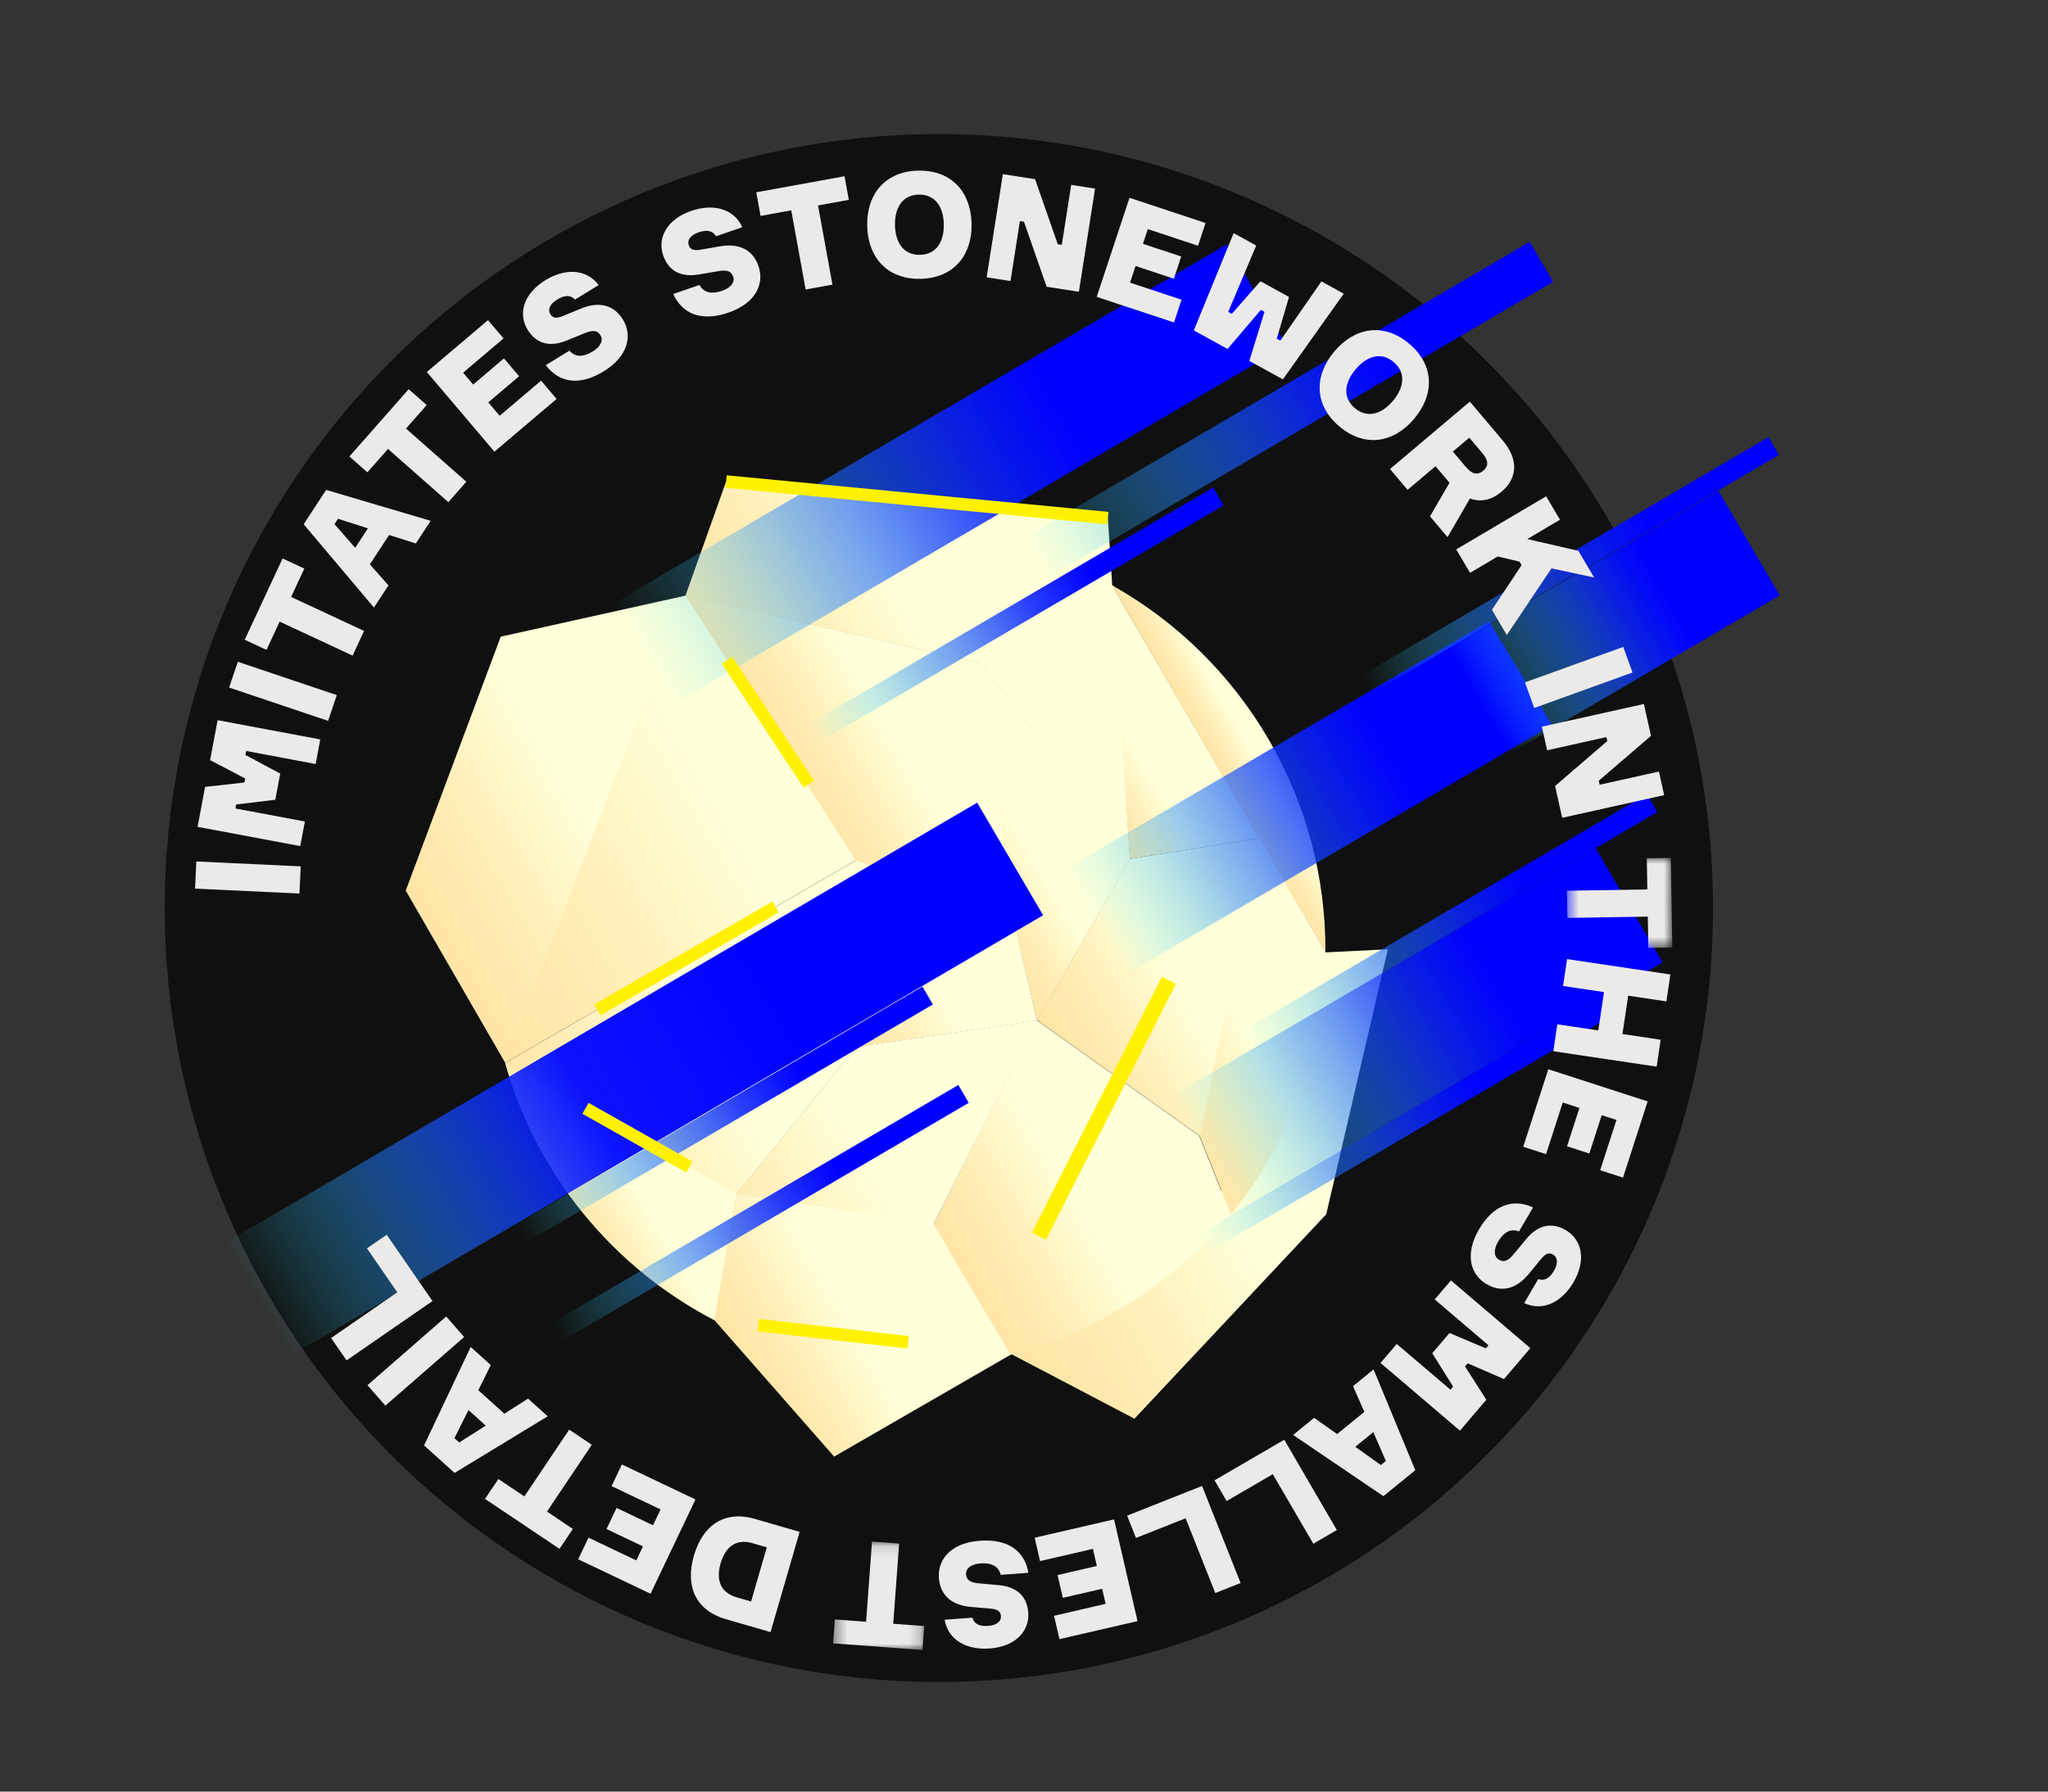 <?xml version="1.0" encoding="UTF-8"?>
<svg width="168px" height="147px" viewBox="0 0 168 147" version="1.1" xmlns="http://www.w3.org/2000/svg" xmlns:xlink="http://www.w3.org/1999/xlink">
    <rect x="0" y="0" width="168" height="147" fill="#333333" stroke="none"/>
    <title>docke_mountain_right_sticker</title>
    <defs>
        <linearGradient x1="0%" y1="50%" x2="100%" y2="50%" id="linearGradient-1">
            <stop stop-color="#FFE5A6" offset="0%"></stop>
            <stop stop-color="#FFE9AE" offset="13%"></stop>
            <stop stop-color="#FFF4C3" offset="33%"></stop>
            <stop stop-color="#FFFFD9" offset="49%"></stop>
        </linearGradient>
        <linearGradient x1="0%" y1="49.989%" x2="100%" y2="49.989%" id="linearGradient-2">
            <stop stop-color="#FFE5A6" offset="0%"></stop>
            <stop stop-color="#FFE9AE" offset="13%"></stop>
            <stop stop-color="#FFF4C3" offset="33%"></stop>
            <stop stop-color="#FFFFD9" offset="49%"></stop>
        </linearGradient>
        <linearGradient x1="-6.68180116e-15%" y1="49.989%" x2="99.962%" y2="49.989%" id="linearGradient-3">
            <stop stop-color="#FFE5A6" offset="0%"></stop>
            <stop stop-color="#FFE9AE" offset="13%"></stop>
            <stop stop-color="#FFF4C3" offset="33%"></stop>
            <stop stop-color="#FFFFD9" offset="49%"></stop>
        </linearGradient>
        <linearGradient x1="0%" y1="50.111%" x2="100.132%" y2="50.111%" id="linearGradient-4">
            <stop stop-color="#FFE5A6" offset="0%"></stop>
            <stop stop-color="#FFE9AE" offset="13%"></stop>
            <stop stop-color="#FFF4C3" offset="33%"></stop>
            <stop stop-color="#FFFFD9" offset="49%"></stop>
        </linearGradient>
        <linearGradient x1="0%" y1="50.018%" x2="100%" y2="50.018%" id="linearGradient-5">
            <stop stop-color="#FFE5A6" offset="0%"></stop>
            <stop stop-color="#FFE9AE" offset="13%"></stop>
            <stop stop-color="#FFF4C3" offset="33%"></stop>
            <stop stop-color="#FFFFD9" offset="49%"></stop>
        </linearGradient>
        <linearGradient x1="0.008%" y1="50.018%" x2="99.954%" y2="50.018%" id="linearGradient-6">
            <stop stop-color="#FFE5A6" offset="0%"></stop>
            <stop stop-color="#FFE9AE" offset="13%"></stop>
            <stop stop-color="#FFF4C3" offset="33%"></stop>
            <stop stop-color="#FFFFD9" offset="49%"></stop>
        </linearGradient>
        <linearGradient x1="0%" y1="50.018%" x2="100%" y2="50.018%" id="linearGradient-7">
            <stop stop-color="#FFE5A6" offset="0%"></stop>
            <stop stop-color="#FFE9AE" offset="13%"></stop>
            <stop stop-color="#FFF4C3" offset="33%"></stop>
            <stop stop-color="#FFFFD9" offset="49%"></stop>
        </linearGradient>
        <linearGradient x1="0.01%" y1="50.018%" x2="100.116%" y2="50.018%" id="linearGradient-8">
            <stop stop-color="#FFE5A6" offset="0%"></stop>
            <stop stop-color="#FFE9AE" offset="13%"></stop>
            <stop stop-color="#FFF4C3" offset="33%"></stop>
            <stop stop-color="#FFFFD9" offset="49%"></stop>
        </linearGradient>
        <linearGradient x1="0%" y1="50%" x2="100%" y2="50%" id="linearGradient-9">
            <stop stop-color="#FFE5A6" offset="0%"></stop>
            <stop stop-color="#FFE9AE" offset="13%"></stop>
            <stop stop-color="#FFF4C3" offset="33%"></stop>
            <stop stop-color="#FFFFD9" offset="49%"></stop>
        </linearGradient>
        <linearGradient x1="0%" y1="50.002%" x2="100%" y2="50.002%" id="linearGradient-10">
            <stop stop-color="#FFE5A6" offset="0%"></stop>
            <stop stop-color="#FFE9AE" offset="13%"></stop>
            <stop stop-color="#FFF4C3" offset="33%"></stop>
            <stop stop-color="#FFFFD9" offset="49%"></stop>
        </linearGradient>
        <linearGradient x1="0%" y1="50.051%" x2="100%" y2="50.051%" id="linearGradient-11">
            <stop stop-color="#FFE5A6" offset="0%"></stop>
            <stop stop-color="#FFE9AE" offset="13%"></stop>
            <stop stop-color="#FFF4C3" offset="33%"></stop>
            <stop stop-color="#FFFFD9" offset="49%"></stop>
        </linearGradient>
        <linearGradient x1="0%" y1="50%" x2="100%" y2="50%" id="linearGradient-12">
            <stop stop-color="#FFE5A6" offset="0%"></stop>
            <stop stop-color="#FFE9AE" offset="13%"></stop>
            <stop stop-color="#FFF4C3" offset="33%"></stop>
            <stop stop-color="#FFFFD9" offset="49%"></stop>
        </linearGradient>
        <linearGradient x1="0%" y1="50.022%" x2="100%" y2="50.022%" id="linearGradient-13">
            <stop stop-color="#FFE5A6" offset="0%"></stop>
            <stop stop-color="#FFE9AE" offset="13%"></stop>
            <stop stop-color="#FFF4C3" offset="33%"></stop>
            <stop stop-color="#FFFFD9" offset="49%"></stop>
        </linearGradient>
        <linearGradient x1="0%" y1="50.195%" x2="100.487%" y2="50.195%" id="linearGradient-14">
            <stop stop-color="#FFE5A6" offset="0%"></stop>
            <stop stop-color="#FFE9AE" offset="13%"></stop>
            <stop stop-color="#FFF4C3" offset="33%"></stop>
            <stop stop-color="#FFFFD9" offset="49%"></stop>
        </linearGradient>
        <linearGradient x1="0.03%" y1="50.018%" x2="100%" y2="50.018%" id="linearGradient-15">
            <stop stop-color="#FFE5A6" offset="0%"></stop>
            <stop stop-color="#FFE9AE" offset="13%"></stop>
            <stop stop-color="#FFF4C3" offset="33%"></stop>
            <stop stop-color="#FFFFD9" offset="49%"></stop>
        </linearGradient>
        <linearGradient x1="2.94147301e-13%" y1="50%" x2="99.975%" y2="50%" id="linearGradient-16">
            <stop stop-color="#FFE5A6" offset="0%"></stop>
            <stop stop-color="#FFE9AE" offset="13%"></stop>
            <stop stop-color="#FFF4C3" offset="33%"></stop>
            <stop stop-color="#FFFFD9" offset="49%"></stop>
        </linearGradient>
        <linearGradient x1="0%" y1="50%" x2="100%" y2="50%" id="linearGradient-17">
            <stop stop-color="#FFE5A6" offset="0%"></stop>
            <stop stop-color="#FFE9AE" offset="13%"></stop>
            <stop stop-color="#FFF4C3" offset="33%"></stop>
            <stop stop-color="#FFFFD9" offset="49%"></stop>
        </linearGradient>
        <linearGradient x1="-0.171%" y1="50.019%" x2="100%" y2="50.019%" id="linearGradient-18">
            <stop stop-color="#FFE5A6" offset="0%"></stop>
            <stop stop-color="#FFE9AE" offset="13%"></stop>
            <stop stop-color="#FFF4C3" offset="33%"></stop>
            <stop stop-color="#FFFFD9" offset="49%"></stop>
        </linearGradient>
        <linearGradient x1="0%" y1="50%" x2="100%" y2="50%" id="linearGradient-19">
            <stop stop-color="#FFE5A6" offset="0%"></stop>
            <stop stop-color="#FFE9AE" offset="13%"></stop>
            <stop stop-color="#FFF4C3" offset="33%"></stop>
            <stop stop-color="#FFFFD9" offset="49%"></stop>
        </linearGradient>
        <linearGradient x1="0%" y1="50%" x2="100%" y2="50%" id="linearGradient-20">
            <stop stop-color="#FFE5A6" offset="0%"></stop>
            <stop stop-color="#FFE9AE" offset="13%"></stop>
            <stop stop-color="#FFF4C3" offset="33%"></stop>
            <stop stop-color="#FFFFD9" offset="49%"></stop>
        </linearGradient>
        <linearGradient x1="100.529%" y1="50.305%" x2="0.652%" y2="50.457%" id="linearGradient-21">
            <stop stop-color="#0000FF" offset="31%"></stop>
            <stop stop-color="#0209FF" stop-opacity="0.96" offset="36%"></stop>
            <stop stop-color="#0922FF" stop-opacity="0.87" offset="46%"></stop>
            <stop stop-color="#134BFF" stop-opacity="0.71" offset="58%"></stop>
            <stop stop-color="#2183FF" stop-opacity="0.49" offset="73%"></stop>
            <stop stop-color="#33CAFF" stop-opacity="0.21" offset="89%"></stop>
            <stop stop-color="#40FFFF" stop-opacity="0" offset="100%"></stop>
        </linearGradient>
        <linearGradient x1="69.004%" y1="49.954%" x2="0.014%" y2="49.954%" id="linearGradient-22">
            <stop stop-color="#0000FF" offset="0%"></stop>
            <stop stop-color="#0209FF" stop-opacity="0.96" offset="36%"></stop>
            <stop stop-color="#0922FF" stop-opacity="0.87" offset="46%"></stop>
            <stop stop-color="#134BFF" stop-opacity="0.71" offset="58%"></stop>
            <stop stop-color="#2183FF" stop-opacity="0.49" offset="73%"></stop>
            <stop stop-color="#33CAFF" stop-opacity="0.21" offset="89%"></stop>
            <stop stop-color="#40FFFF" stop-opacity="0" offset="100%"></stop>
        </linearGradient>
        <linearGradient x1="1.29604147e-12%" y1="50.051%" x2="100%" y2="50.051%" id="linearGradient-23">
            <stop stop-color="#0000FF" offset="31%"></stop>
            <stop stop-color="#0209FF" stop-opacity="0.96" offset="36%"></stop>
            <stop stop-color="#0922FF" stop-opacity="0.87" offset="46%"></stop>
            <stop stop-color="#134BFF" stop-opacity="0.71" offset="58%"></stop>
            <stop stop-color="#2183FF" stop-opacity="0.49" offset="73%"></stop>
            <stop stop-color="#33CAFF" stop-opacity="0.21" offset="89%"></stop>
            <stop stop-color="#40FFFF" stop-opacity="0" offset="100%"></stop>
        </linearGradient>
        <linearGradient x1="-1.28393759e-12%" y1="50%" x2="100%" y2="50%" id="linearGradient-24">
            <stop stop-color="#0000FF" offset="31%"></stop>
            <stop stop-color="#0209FF" stop-opacity="0.96" offset="36%"></stop>
            <stop stop-color="#0922FF" stop-opacity="0.87" offset="46%"></stop>
            <stop stop-color="#134BFF" stop-opacity="0.71" offset="58%"></stop>
            <stop stop-color="#2183FF" stop-opacity="0.49" offset="73%"></stop>
            <stop stop-color="#33CAFF" stop-opacity="0.21" offset="89%"></stop>
            <stop stop-color="#40FFFF" stop-opacity="0" offset="100%"></stop>
        </linearGradient>
        <linearGradient x1="-1.70157009e-12%" y1="50.05%" x2="100%" y2="50.05%" id="linearGradient-25">
            <stop stop-color="#0000FF" offset="31%"></stop>
            <stop stop-color="#0209FF" stop-opacity="0.96" offset="36%"></stop>
            <stop stop-color="#0922FF" stop-opacity="0.87" offset="46%"></stop>
            <stop stop-color="#134BFF" stop-opacity="0.71" offset="58%"></stop>
            <stop stop-color="#2183FF" stop-opacity="0.49" offset="73%"></stop>
            <stop stop-color="#33CAFF" stop-opacity="0.21" offset="89%"></stop>
            <stop stop-color="#40FFFF" stop-opacity="0" offset="100%"></stop>
        </linearGradient>
        <linearGradient x1="-0.025%" y1="50.046%" x2="99.975%" y2="50.046%" id="linearGradient-26">
            <stop stop-color="#0000FF" offset="31%"></stop>
            <stop stop-color="#0209FF" stop-opacity="0.96" offset="36%"></stop>
            <stop stop-color="#0922FF" stop-opacity="0.87" offset="46%"></stop>
            <stop stop-color="#134BFF" stop-opacity="0.71" offset="58%"></stop>
            <stop stop-color="#2183FF" stop-opacity="0.49" offset="73%"></stop>
            <stop stop-color="#33CAFF" stop-opacity="0.21" offset="89%"></stop>
            <stop stop-color="#40FFFF" stop-opacity="0" offset="100%"></stop>
        </linearGradient>
        <linearGradient x1="0.026%" y1="49.708%" x2="100.026%" y2="49.708%" id="linearGradient-27">
            <stop stop-color="#0000FF" offset="31%"></stop>
            <stop stop-color="#0209FF" stop-opacity="0.96" offset="36%"></stop>
            <stop stop-color="#0922FF" stop-opacity="0.87" offset="46%"></stop>
            <stop stop-color="#134BFF" stop-opacity="0.71" offset="58%"></stop>
            <stop stop-color="#2183FF" stop-opacity="0.49" offset="73%"></stop>
            <stop stop-color="#33CAFF" stop-opacity="0.21" offset="89%"></stop>
            <stop stop-color="#40FFFF" stop-opacity="0" offset="100%"></stop>
        </linearGradient>
        <linearGradient x1="-1.67916598e-12%" y1="49.708%" x2="100%" y2="49.708%" id="linearGradient-28">
            <stop stop-color="#0000FF" offset="31%"></stop>
            <stop stop-color="#0209FF" stop-opacity="0.96" offset="36%"></stop>
            <stop stop-color="#0922FF" stop-opacity="0.87" offset="46%"></stop>
            <stop stop-color="#134BFF" stop-opacity="0.71" offset="58%"></stop>
            <stop stop-color="#2183FF" stop-opacity="0.49" offset="73%"></stop>
            <stop stop-color="#33CAFF" stop-opacity="0.21" offset="89%"></stop>
            <stop stop-color="#40FFFF" stop-opacity="0" offset="100%"></stop>
        </linearGradient>
        <linearGradient x1="1.11336005e-12%" y1="50.292%" x2="100%" y2="50.292%" id="linearGradient-29">
            <stop stop-color="#0000FF" offset="31%"></stop>
            <stop stop-color="#0209FF" stop-opacity="0.96" offset="36%"></stop>
            <stop stop-color="#0922FF" stop-opacity="0.87" offset="46%"></stop>
            <stop stop-color="#134BFF" stop-opacity="0.71" offset="58%"></stop>
            <stop stop-color="#2183FF" stop-opacity="0.49" offset="73%"></stop>
            <stop stop-color="#33CAFF" stop-opacity="0.21" offset="89%"></stop>
            <stop stop-color="#40FFFF" stop-opacity="0" offset="100%"></stop>
        </linearGradient>
        <linearGradient x1="13.5%" y1="50%" x2="86.5%" y2="50%" id="linearGradient-30">
            <stop stop-color="#BDBBB7" offset="1%"></stop>
            <stop stop-color="#C6C3BE" offset="18%"></stop>
            <stop stop-color="#E0D9D0" offset="47%"></stop>
            <stop stop-color="#E7DFD5" offset="53%"></stop>
            <stop stop-color="#F0E7DC" offset="74%"></stop>
            <stop stop-color="#F4EADF" offset="100%"></stop>
        </linearGradient>
        <linearGradient x1="0%" y1="50%" x2="100%" y2="50%" id="linearGradient-31">
            <stop stop-color="#BDBBB7" offset="1%"></stop>
            <stop stop-color="#C6C3BE" offset="18%"></stop>
            <stop stop-color="#E0D9D0" offset="47%"></stop>
            <stop stop-color="#E7DFD5" offset="53%"></stop>
            <stop stop-color="#F0E7DC" offset="74%"></stop>
            <stop stop-color="#F4EADF" offset="100%"></stop>
        </linearGradient>
        <linearGradient x1="0%" y1="50%" x2="100%" y2="50%" id="linearGradient-32">
            <stop stop-color="#BDBBB7" offset="1%"></stop>
            <stop stop-color="#C6C3BE" offset="18%"></stop>
            <stop stop-color="#E0D9D0" offset="47%"></stop>
            <stop stop-color="#E7DFD5" offset="53%"></stop>
            <stop stop-color="#F0E7DC" offset="74%"></stop>
            <stop stop-color="#F4EADF" offset="100%"></stop>
        </linearGradient>
        <linearGradient x1="0%" y1="49.933%" x2="100%" y2="49.933%" id="linearGradient-33">
            <stop stop-color="#BDBBB7" offset="1%"></stop>
            <stop stop-color="#C6C3BE" offset="18%"></stop>
            <stop stop-color="#E0D9D0" offset="47%"></stop>
            <stop stop-color="#E7DFD5" offset="53%"></stop>
            <stop stop-color="#F0E7DC" offset="74%"></stop>
            <stop stop-color="#F4EADF" offset="100%"></stop>
        </linearGradient>
        <linearGradient x1="0%" y1="50.039%" x2="100%" y2="50.039%" id="linearGradient-34">
            <stop stop-color="#BDBBB7" offset="1%"></stop>
            <stop stop-color="#C6C3BE" offset="18%"></stop>
            <stop stop-color="#E0D9D0" offset="47%"></stop>
            <stop stop-color="#E7DFD5" offset="53%"></stop>
            <stop stop-color="#F0E7DC" offset="74%"></stop>
            <stop stop-color="#F4EADF" offset="100%"></stop>
        </linearGradient>
        <polygon id="path-35" points="0.537 0.007 9.18 0.007 9.18 7.392 0.537 7.392"></polygon>
        <polygon id="path-37" points="0.341 0.105 7.819 0.105 7.819 9 0.341 9"></polygon>
    </defs>
    <g id="Page-1" stroke="none" stroke-width="1" fill="none" fill-rule="evenodd">
        <g id="docke_mountain_right_sticker">
            <g id="background">
                <circle id="Oval" fill="#101010" fill-rule="nonzero" cx="77.018" cy="74.504" r="63.504"></circle>
                <g id="Group-13" transform="translate(84, 73.546) rotate(-30) translate(-84, -73.546) translate(12, 31.046)">
                    <polygon id="Path" fill="url(#linearGradient-1)" fill-rule="nonzero" points="52.327 74.522 58.419 84.146 80.427 77.488 95.678 61.186 91.114 58.844 73.948 71.495"></polygon>
                    <polygon id="Path" fill="url(#linearGradient-2)" fill-rule="nonzero" points="67.855 0.807 60.285 7.247 78.502 24.165 81.052 44.179 93.475 19.065"></polygon>
                    <path d="M60.285,7.247 C45.08,7.789 32.056,18.299 28.314,33.046 L61.495,33.046 L70.425,43.325 L67.875,51.849 L81.072,44.179 L78.502,24.165 L60.285,7.247 Z" id="Path" fill="url(#linearGradient-3)" fill-rule="nonzero"></path>
                    <path d="M52.158,62.069 L52.327,74.522 C59.357,76.46 66.821,76.113 73.64,73.529 L74.632,66.703 L67.826,51.819 L52.158,62.069 Z" id="Path" fill="url(#linearGradient-4)" fill-rule="nonzero"></path>
                    <path d="M53.914,46.312 L39.378,51.849 L32.621,59.906 C37.145,67.058 44.17,72.268 52.327,74.522 L52.327,74.522 L52.158,62.069 L67.855,51.849 L53.914,46.312 Z" id="Path" fill="url(#linearGradient-5)" fill-rule="nonzero"></path>
                    <path d="M28.314,33.065 C25.987,42.223 27.546,51.936 32.621,59.906 L32.621,59.906 L39.378,51.849 L53.914,46.312 L67.806,51.849 L70.425,43.325 L61.495,33.065 L28.314,33.065 Z" id="Path" fill="url(#linearGradient-6)" fill-rule="nonzero"></path>
                    <polygon id="Path" fill="url(#linearGradient-7)" fill-rule="nonzero" points="70.405 43.325 78.502 24.165 81.052 44.179 67.855 51.839"></polygon>
                    <path d="M32.621,59.906 L32.621,59.906 L39.378,51.849 L53.914,46.312 L61.495,33.065 L28.314,33.065 C25.987,42.223 27.546,51.936 32.621,59.906 L32.621,59.906 Z" id="Path" fill="url(#linearGradient-8)" fill-rule="nonzero"></path>
                    <polygon id="Path" fill="url(#linearGradient-9)" fill-rule="nonzero" points="61.535 33.065 60.285 7.247 78.502 24.165 70.405 43.325"></polygon>
                    <path d="M91.024,24.016 L90.776,23.599 C84.297,13.057 72.651,6.812 60.285,7.247 L78.502,24.115 L81.052,44.179 L91.114,24.165 L91.024,24.016 Z" id="Path" fill="url(#linearGradient-10)" fill-rule="nonzero"></path>
                    <path d="M91.114,58.844 L91.114,48.009 L81.052,44.179 L67.855,51.849 L74.662,66.732 L73.67,73.559 L73.67,73.559 C80.995,70.791 87.151,65.598 91.114,58.844 L91.114,58.844 Z" id="Path" fill="url(#linearGradient-11)" fill-rule="nonzero"></path>
                    <polygon id="Path" fill="url(#linearGradient-12)" fill-rule="nonzero" points="81.052 44.179 91.114 48.009 91.024 24.016"></polygon>
                    <path d="M52.327,74.522 L52.158,62.069 L39.378,51.849 L32.621,59.906 C37.145,67.058 44.17,72.268 52.327,74.522 L52.327,74.522 Z" id="Path" fill="url(#linearGradient-13)" fill-rule="nonzero"></path>
                    <path d="M52.158,62.069 L52.158,62.069 L52.158,62.069 L52.158,62.069 L52.158,64.282 L52.158,65.71 C52.158,66.326 52.158,67.05 52.158,67.903 L52.247,74.492 C59.277,76.43 66.741,76.083 73.561,73.5 L74.553,66.673 L52.158,62.069 Z" id="Path" fill="url(#linearGradient-14)" fill-rule="nonzero"></path>
                    <path d="M32.621,59.906 L39.378,51.849 L28.314,33.065 C25.987,42.223 27.546,51.936 32.621,59.906 L32.621,59.906 Z" id="Path" fill="url(#linearGradient-15)" fill-rule="nonzero"></path>
                    <path d="M91.114,58.844 C97.418,48.082 97.384,34.746 91.024,24.016 L91.024,24.016 L91.114,58.844 Z" id="Path" fill="url(#linearGradient-16)" fill-rule="nonzero"></path>
                    <polygon id="Path" fill="url(#linearGradient-17)" fill-rule="nonzero" points="67.855 51.839 70.405 43.325 61.535 33.065 53.914 46.312"></polygon>
                    <path d="M74.662,66.752 L73.67,73.579 C80.998,70.806 87.154,65.605 91.114,58.844 L91.114,48.009 L74.662,66.752 Z" id="Path" fill="url(#linearGradient-18)" fill-rule="nonzero"></path>
                    <polygon id="Path" fill="url(#linearGradient-19)" fill-rule="nonzero" points="28.314 33.065 60.285 7.247 45.48 2.584 28.314 16.733"></polygon>
                    <polygon id="Path" fill="url(#linearGradient-20)" fill-rule="nonzero" points="32.621 59.916 35.528 74.522 52.327 74.522"></polygon>
                    <polygon id="Path" fill="url(#linearGradient-21)" fill-rule="nonzero" points="75.654 52.236 116.545 51.988 116.317 42.035 75.595 42.273"></polygon>
                    <polygon id="Rectangle" fill="url(#linearGradient-22)" fill-rule="nonzero" transform="translate(36.776, 39.494) rotate(-0.35) translate(-36.776, -39.494) " points="1 34.14 72.551 34.14 72.551 44.847 1 44.847"></polygon>
                    <polygon id="Rectangle" fill="url(#linearGradient-23)" fill-rule="nonzero" transform="translate(83.838, 9.485) rotate(179.65) translate(-83.838, -9.485) " points="54.463 4.668 113.214 4.668 113.214 14.303 54.463 14.303"></polygon>
                    <polygon id="Rectangle" fill="url(#linearGradient-24)" fill-rule="nonzero" transform="translate(110.627, 18.783) rotate(179.65) translate(-110.627, -18.783) " points="86.466 16.878 134.789 16.878 134.789 20.688 86.466 20.688"></polygon>
                    <polygon id="Rectangle" fill="url(#linearGradient-25)" fill-rule="nonzero" transform="translate(125.164, 47.216) rotate(179.65) translate(-125.164, -47.216) " points="112.319 42.24 138.009 42.24 138.009 52.192 112.319 52.192"></polygon>
                    <polygon id="Rectangle" fill="url(#linearGradient-26)" fill-rule="nonzero" transform="translate(94.465, 68.074) rotate(179.65) translate(-94.465, -68.074) " points="74.307 62.642 114.622 62.642 114.622 73.507 74.307 73.507"></polygon>
                    <polygon id="Rectangle" fill="url(#linearGradient-27)" fill-rule="nonzero" transform="translate(101.132, 61.755) rotate(179.65) translate(-101.132, -61.755) " points="81.818 60.906 120.446 60.906 120.446 62.603 81.818 62.603"></polygon>
                    <polygon id="Rectangle" fill="url(#linearGradient-28)" fill-rule="nonzero" transform="translate(124.426, 41.367) rotate(179.65) translate(-124.426, -41.367) " points="105.112 40.519 143.74 40.519 143.74 42.215 105.112 42.215"></polygon>
                    <polygon id="Rectangle" fill="url(#linearGradient-28)" fill-rule="nonzero" transform="translate(82.907, 22.171) rotate(179.65) translate(-82.907, -22.171) " points="63.593 21.322 102.222 21.322 102.222 23.019 63.593 23.019"></polygon>
                    <polygon id="Rectangle-Copy" fill="url(#linearGradient-28)" fill-rule="nonzero" transform="translate(40.287, 54.176) rotate(179.65) translate(-40.287, -54.176) " points="20.973 53.328 59.601 53.328 59.601 55.024 20.973 55.024"></polygon>
                    <polygon id="Rectangle" fill="url(#linearGradient-29)" fill-rule="nonzero" transform="translate(41.776, 45.713) rotate(179.65) translate(-41.776, -45.713) " points="22.462 44.865 61.09 44.865 61.09 46.562 22.462 46.562"></polygon>
                    <polygon id="Rectangle" fill="url(#linearGradient-28)" fill-rule="nonzero" transform="translate(89.763, 74.376) rotate(179.65) translate(-89.763, -74.376) " points="70.449 73.528 109.077 73.528 109.077 75.225 70.449 75.225"></polygon>
                    <line x1="60.592" y1="13.538" x2="61.316" y2="25.703" id="Path" stroke="#FFF100" stroke-width="1.03" fill="url(#linearGradient-30)" fill-rule="nonzero"></line>
                    <line x1="32.154" y1="39.575" x2="37.125" y2="48.009" id="Path" stroke="#FFF100" stroke-width="1.03" fill="url(#linearGradient-31)" fill-rule="nonzero"></line>
                    <line x1="53.914" y1="33.065" x2="37.036" y2="33.065" id="Path" stroke="#FFF100" stroke-width="1.03" fill="url(#linearGradient-32)" fill-rule="nonzero"></line>
                    <line x1="35.528" y1="62.069" x2="45.48" y2="69.441" id="Path" stroke="#FFF100" stroke-width="1.03" fill="url(#linearGradient-33)" fill-rule="nonzero"></line>
                    <line x1="67.855" y1="0.807" x2="93.475" y2="19.065" id="Path" stroke="#FFF100" stroke-width="1.03"></line>
                    <line x1="59.124" y1="67.258" x2="78.85" y2="54.409" id="Path" stroke="#FFF100" stroke-width="1.29" fill="url(#linearGradient-34)" fill-rule="nonzero"></line>
                </g>
            </g>
            <g id="Group-69" transform="translate(16, 13)">
                <polygon id="Fill-1" fill="#EBEAE9" points="0 59.912 8.564 60.315 8.669 58.085 0.105 57.682"></polygon>
                <polygon id="Fill-2" fill="#EBEAE9" points="1.236 49.37 4.115 50.874 4.054 51.205 0.824 51.563 0.209 54.843 8.63 56.422 9.009 54.404 3.311 53.336 3.373 53.007 6.585 52.62 6.987 50.472 4.135 48.949 4.197 48.617 9.894 49.687 10.272 47.67 1.851 46.09"></polygon>
                <polygon id="Fill-3" fill="#EBEAE9" points="11.626 44.033 10.914 46.147 2.796 43.413 3.509 41.299"></polygon>
                <polygon id="Fill-4" fill="#EBEAE9" points="8.966 33.653 7.882 35.98 13.865 38.767 12.924 40.791 6.94 38.005 5.861 40.322 4.076 39.49 7.182 32.822"></polygon>
                <path d="M13.137,31.948 L14.18,30.351 L11.728,29.565 L11.439,30.008 L13.137,31.948 Z M19.328,29.732 L18.114,31.59 L15.915,30.897 L14.341,33.307 L15.864,35.033 L14.676,36.85 L8.911,30.017 L10.755,27.196 L19.328,29.732 Z" id="Fill-5" fill="#EBEAE9"></path>
                <polygon id="Fill-6" fill="#EBEAE9" points="19.001 20.235 17.303 22.163 22.254 26.526 20.779 28.201 15.827 23.837 14.137 25.755 12.661 24.453 17.525 18.933"></polygon>
                <polygon id="Fill-7" fill="#EBEAE9" points="24.056 20.015 24.988 21.114 28.385 18.232 29.658 19.734 24.559 24.06 19.014 17.523 24.031 13.267 25.304 14.768 21.99 17.579 22.813 18.55 25.34 16.407 26.583 17.871"></polygon>
                <g id="Group-68" transform="translate(11, 0.382)">
                    <path d="M20.166,11.199 C19.753,10.777 19.265,10.852 18.692,11.204 C18.191,11.511 17.881,11.969 18.151,12.408 C18.37,12.765 18.718,12.736 19.201,12.538 L20.672,11.93 C21.977,11.397 23.277,11.5 24.099,12.84 C24.87,14.096 24.59,15.817 22.515,17.09 C20.561,18.288 18.883,18.052 17.77,16.581 L19.712,15.389 C20.258,16.026 20.98,15.85 21.623,15.455 C22.277,15.053 22.508,14.533 22.256,14.125 C21.98,13.675 21.57,13.716 20.991,13.943 L19.483,14.559 C18.034,15.153 16.956,14.773 16.279,13.669 C15.508,12.411 15.889,10.741 17.741,9.606 C19.375,8.603 21.11,8.678 22.11,10.008 L20.166,11.199 Z" id="Fill-8" fill="#EBEAE9"></path>
                    <path d="M31.737,6.002 C31.425,5.5 30.931,5.467 30.295,5.686 C29.738,5.877 29.336,6.257 29.504,6.745 C29.641,7.143 29.987,7.189 30.502,7.101 L32.071,6.827 C33.463,6.59 34.712,6.973 35.223,8.459 C35.704,9.856 35.055,11.476 32.75,12.269 C30.582,13.015 28.993,12.419 28.225,10.74 L30.382,9.998 C30.777,10.738 31.521,10.724 32.236,10.478 C32.962,10.228 33.299,9.769 33.143,9.315 C32.971,8.815 32.561,8.766 31.946,8.863 L30.34,9.137 C28.793,9.402 27.823,8.797 27.401,7.57 C26.921,6.174 27.657,4.626 29.712,3.919 C31.529,3.294 33.207,3.744 33.894,5.26 L31.737,6.002 Z" id="Fill-10" fill="#EBEAE9"></path>
                    <polygon id="Fill-12" fill="#EBEAE9" points="42.63 3.015 40.103 3.475 41.286 9.971 39.089 10.371 37.906 3.875 35.39 4.333 35.038 2.397 42.277 1.078"></polygon>
                    <path d="M50.422,5.016 C50.393,3.577 49.7,2.559 48.369,2.586 C47.038,2.614 46.387,3.647 46.416,5.098 C46.445,6.537 47.138,7.555 48.469,7.528 C49.801,7.5 50.451,6.455 50.422,5.016 M52.701,4.97 C52.753,7.512 51.28,9.438 48.509,9.495 C45.739,9.551 44.189,7.687 44.137,5.144 C44.086,2.601 45.558,0.676 48.329,0.62 C51.099,0.563 52.649,2.427 52.701,4.97" id="Fill-14" fill="#EBEAE9"></path>
                    <polygon id="Fill-16" fill="#EBEAE9" points="62.83 2.094 61.501 10.559 58.857 10.144 56.997 4.81 56.665 4.758 55.893 9.678 53.937 9.371 55.266 0.906 57.91 1.321 59.769 6.655 60.101 6.706 60.874 1.786"></polygon>
                    <polygon id="Fill-18" fill="#EBEAE9" points="66.152 8.445 65.7 9.81 69.923 11.209 69.305 13.076 62.964 10.976 65.655 2.849 71.893 4.915 71.276 6.781 67.155 5.417 66.755 6.624 69.897 7.664 69.294 9.485"></polygon>
                    <polygon id="Fill-20" fill="#EBEAE9" points="83.229 10.714 78.238 17.746 75.483 16.232 76.727 12.204 76.432 12.042 73.696 15.248 70.931 13.728 74.198 5.746 76.048 6.765 73.751 12.211 74.045 12.373 76.396 9.694 78.74 10.984 77.736 14.402 78.03 14.565 81.4 9.708"></polygon>
                    <path d="M87.268,19.504 C88.195,18.401 88.344,17.179 87.325,16.322 C86.305,15.465 85.134,15.814 84.2,16.925 C83.273,18.027 83.124,19.249 84.143,20.107 C85.163,20.963 86.342,20.606 87.268,19.504 M89.014,20.971 C87.376,22.918 84.999,23.397 82.877,21.613 C80.755,19.829 80.818,17.405 82.455,15.458 C84.092,13.511 86.469,13.032 88.591,14.816 C90.713,16.599 90.65,19.024 89.014,20.971" id="Fill-22" fill="#EBEAE9"></path>
                    <path d="M93.25,24.936 C93.785,25.569 94.242,25.607 94.673,25.242 C95.113,24.87 95.133,24.428 94.598,23.796 L93.528,22.53 L92.181,23.669 L93.25,24.936 Z M96.278,22.77 C97.557,24.282 97.512,25.831 96.182,26.954 C95.348,27.66 94.463,27.84 93.579,27.52 L91.745,30.689 L90.303,28.983 L91.906,26.229 L90.759,24.872 L88.466,26.809 L87.024,25.104 L93.572,19.57 L96.278,22.77 Z" id="Fill-24" fill="#EBEAE9"></path>
                    <polygon id="Fill-26" fill="#EBEAE9" points="93.59 33.619 92.455 31.698 99.831 27.34 100.966 29.262 98.28 30.848 102.474 31.812 103.768 34.003 100.272 33.253 96.606 38.723 95.385 36.656 97.817 32.989 97.646 32.7 95.863 32.276"></polygon>
                    <polygon id="Fill-28" fill="#EBEAE9" points="98.855 44.707 98.097 42.606 106.159 39.697 106.916 41.798"></polygon>
                    <polygon id="Fill-30" fill="#EBEAE9" points="109.515 51.857 101.148 53.72 100.566 51.107 104.85 47.422 104.777 47.094 99.913 48.177 99.483 46.244 107.85 44.38 108.432 46.994 104.148 50.678 104.221 51.006 109.084 49.923"></polygon>
                    <g id="Group-34" transform="translate(101, 57)">
                        <mask id="mask-36" fill="white">
                            <use xlink:href="#path-35"></use>
                        </mask>
                        <g id="Clip-33"></g>
                        <polygon id="Fill-32" fill="#EBEAE9" mask="url(#mask-36)" points="7.213 7.392 7.171 4.826 0.574 4.934 0.537 2.704 7.133 2.594 7.091 0.039 9.058 0.007 9.18 7.36"></polygon>
                    </g>
                    <polygon id="Fill-35" fill="#EBEAE9" points="108.897 74.136 100.421 72.872 100.75 70.664 104.109 71.164 104.579 68.019 101.219 67.518 101.548 65.31 110.024 66.574 109.695 68.782 106.561 68.315 106.092 71.46 109.226 71.928"></polygon>
                    <polygon id="Fill-37" fill="#EBEAE9" points="102.565 77.523 101.195 77.08 99.825 81.314 97.953 80.709 100.01 74.351 108.159 76.988 106.136 83.242 104.264 82.636 105.601 78.505 104.391 78.114 103.372 81.263 101.545 80.672"></polygon>
                    <path d="M99.183,91.569 C99.746,91.746 100.142,91.449 100.482,90.869 C100.779,90.361 100.836,89.81 100.391,89.55 C100.028,89.338 99.736,89.529 99.403,89.931 L98.392,91.162 C97.492,92.249 96.296,92.772 94.939,91.979 C93.664,91.234 93.1,89.584 94.33,87.48 C95.487,85.502 97.08,84.917 98.756,85.688 L97.605,87.657 C96.824,87.353 96.269,87.849 95.888,88.502 C95.5,89.165 95.543,89.733 95.958,89.975 C96.413,90.242 96.757,90.011 97.159,89.537 L98.199,88.282 C99.198,87.073 100.328,86.899 101.447,87.553 C102.721,88.298 103.172,89.953 102.076,91.828 C101.106,93.486 99.54,94.238 98.032,93.537 L99.183,91.569 Z" id="Fill-39" fill="#EBEAE9"></path>
                    <polygon id="Fill-41" fill="#EBEAE9" points="92.762 104.004 86.247 98.448 87.577 96.888 91.985 100.647 92.203 100.391 90.488 97.651 91.905 95.991 94.88 97.252 95.098 96.996 90.691 93.237 92.021 91.677 98.536 97.233 96.373 99.771 93.395 98.476 93.177 98.732 94.926 101.468"></polygon>
                    <path d="M85.654,104.123 L84.174,105.329 L86.274,106.823 L86.684,106.489 L85.654,104.123 Z M79.076,104.356 L80.798,102.953 L82.685,104.281 L84.919,102.461 L83.991,100.352 L85.675,98.979 L89.098,107.248 L86.483,109.379 L79.076,104.356 Z" id="Fill-43" fill="#EBEAE9"></path>
                    <polygon id="Fill-45" fill="#EBEAE9" points="73.623 109.779 72.632 108.078 78.349 104.748 82.663 112.157 80.733 113.281 77.41 107.574"></polygon>
                    <polygon id="Fill-47" fill="#EBEAE9" points="66.186 112.807 65.46 110.978 71.606 108.539 74.766 116.503 72.692 117.327 70.257 111.192"></polygon>
                    <polygon id="Fill-49" fill="#EBEAE9" points="62.978 115.105 62.654 113.703 58.318 114.704 57.875 112.787 64.385 111.284 66.313 119.629 59.908 121.109 59.465 119.192 63.697 118.213 63.41 116.975 60.185 117.721 59.752 115.85"></polygon>
                    <path d="M52.761,119.349 C52.935,119.913 53.404,120.072 54.074,120.022 C54.66,119.979 55.146,119.714 55.108,119.2 C55.076,118.781 54.754,118.649 54.234,118.603 L52.648,118.467 C51.243,118.343 50.134,117.655 50.018,116.088 C49.909,114.617 50.948,113.216 53.377,113.037 C55.661,112.868 57.045,113.848 57.36,115.665 L55.087,115.833 C54.894,115.017 54.172,114.842 53.418,114.898 C52.653,114.954 52.21,115.312 52.245,115.79 C52.284,116.317 52.668,116.469 53.286,116.532 L54.909,116.676 C56.47,116.813 57.254,117.646 57.349,118.938 C57.458,120.409 56.352,121.717 54.187,121.877 C52.273,122.02 50.766,121.157 50.488,119.517 L52.761,119.349 Z" id="Fill-51" fill="#EBEAE9"></path>
                    <g id="Group-55" transform="translate(41, 113)">
                        <mask id="mask-38" fill="white">
                            <use xlink:href="#path-37"></use>
                        </mask>
                        <g id="Clip-54"></g>
                        <polygon id="Fill-53" fill="#EBEAE9" mask="url(#mask-38)" points="0.486 6.495 3.046 6.684 3.533 0.105 5.758 0.269 5.271 6.849 7.819 7.038 7.674 9 0.341 8.457"></polygon>
                    </g>
                    <path d="M34.728,113.235 C33.288,112.817 32.471,113.654 32.113,114.886 C31.752,116.131 31.998,117.264 33.438,117.681 L34.613,118.022 L35.903,113.576 L34.728,113.235 Z M32.544,119.47 C30.021,118.739 29.206,116.729 29.924,114.252 C30.639,111.787 32.407,110.513 34.93,111.245 L38.594,112.308 L36.208,120.533 L32.544,119.47 Z" id="Fill-56" fill="#EBEAE9"></path>
                    <polygon id="Fill-58" fill="#EBEAE9" points="26.569 111.767 27.188 110.466 23.169 108.553 24.014 106.777 30.049 109.649 26.366 117.384 20.429 114.558 21.275 112.782 25.197 114.649 25.744 113.5 22.754 112.077 23.579 110.343"></polygon>
                    <polygon id="Fill-60" fill="#EBEAE9" points="13.883 107.97 16.015 109.4 19.691 103.92 21.544 105.163 17.868 110.643 19.991 112.067 18.895 113.7 12.787 109.604"></polygon>
                    <path d="M12.848,103.592 L11.431,102.316 L10.278,104.618 L10.67,104.971 L12.848,103.592 Z M11.61,97.135 L13.259,98.62 L12.238,100.686 L14.376,102.613 L16.315,101.373 L17.929,102.825 L10.291,107.471 L7.787,105.215 L11.61,97.135 Z" id="Fill-62" fill="#EBEAE9"></path>
                    <polygon id="Fill-64" fill="#EBEAE9" points="9.605 94.637 11.072 96.32 4.612 101.952 3.146 100.27"></polygon>
                    <polygon id="Fill-66" fill="#EBEAE9" points="3.102 89.047 4.721 87.928 8.479 93.368 1.43 98.237 0.162 96.401 5.591 92.651"></polygon>
                </g>
            </g>
        </g>
    </g>
</svg>